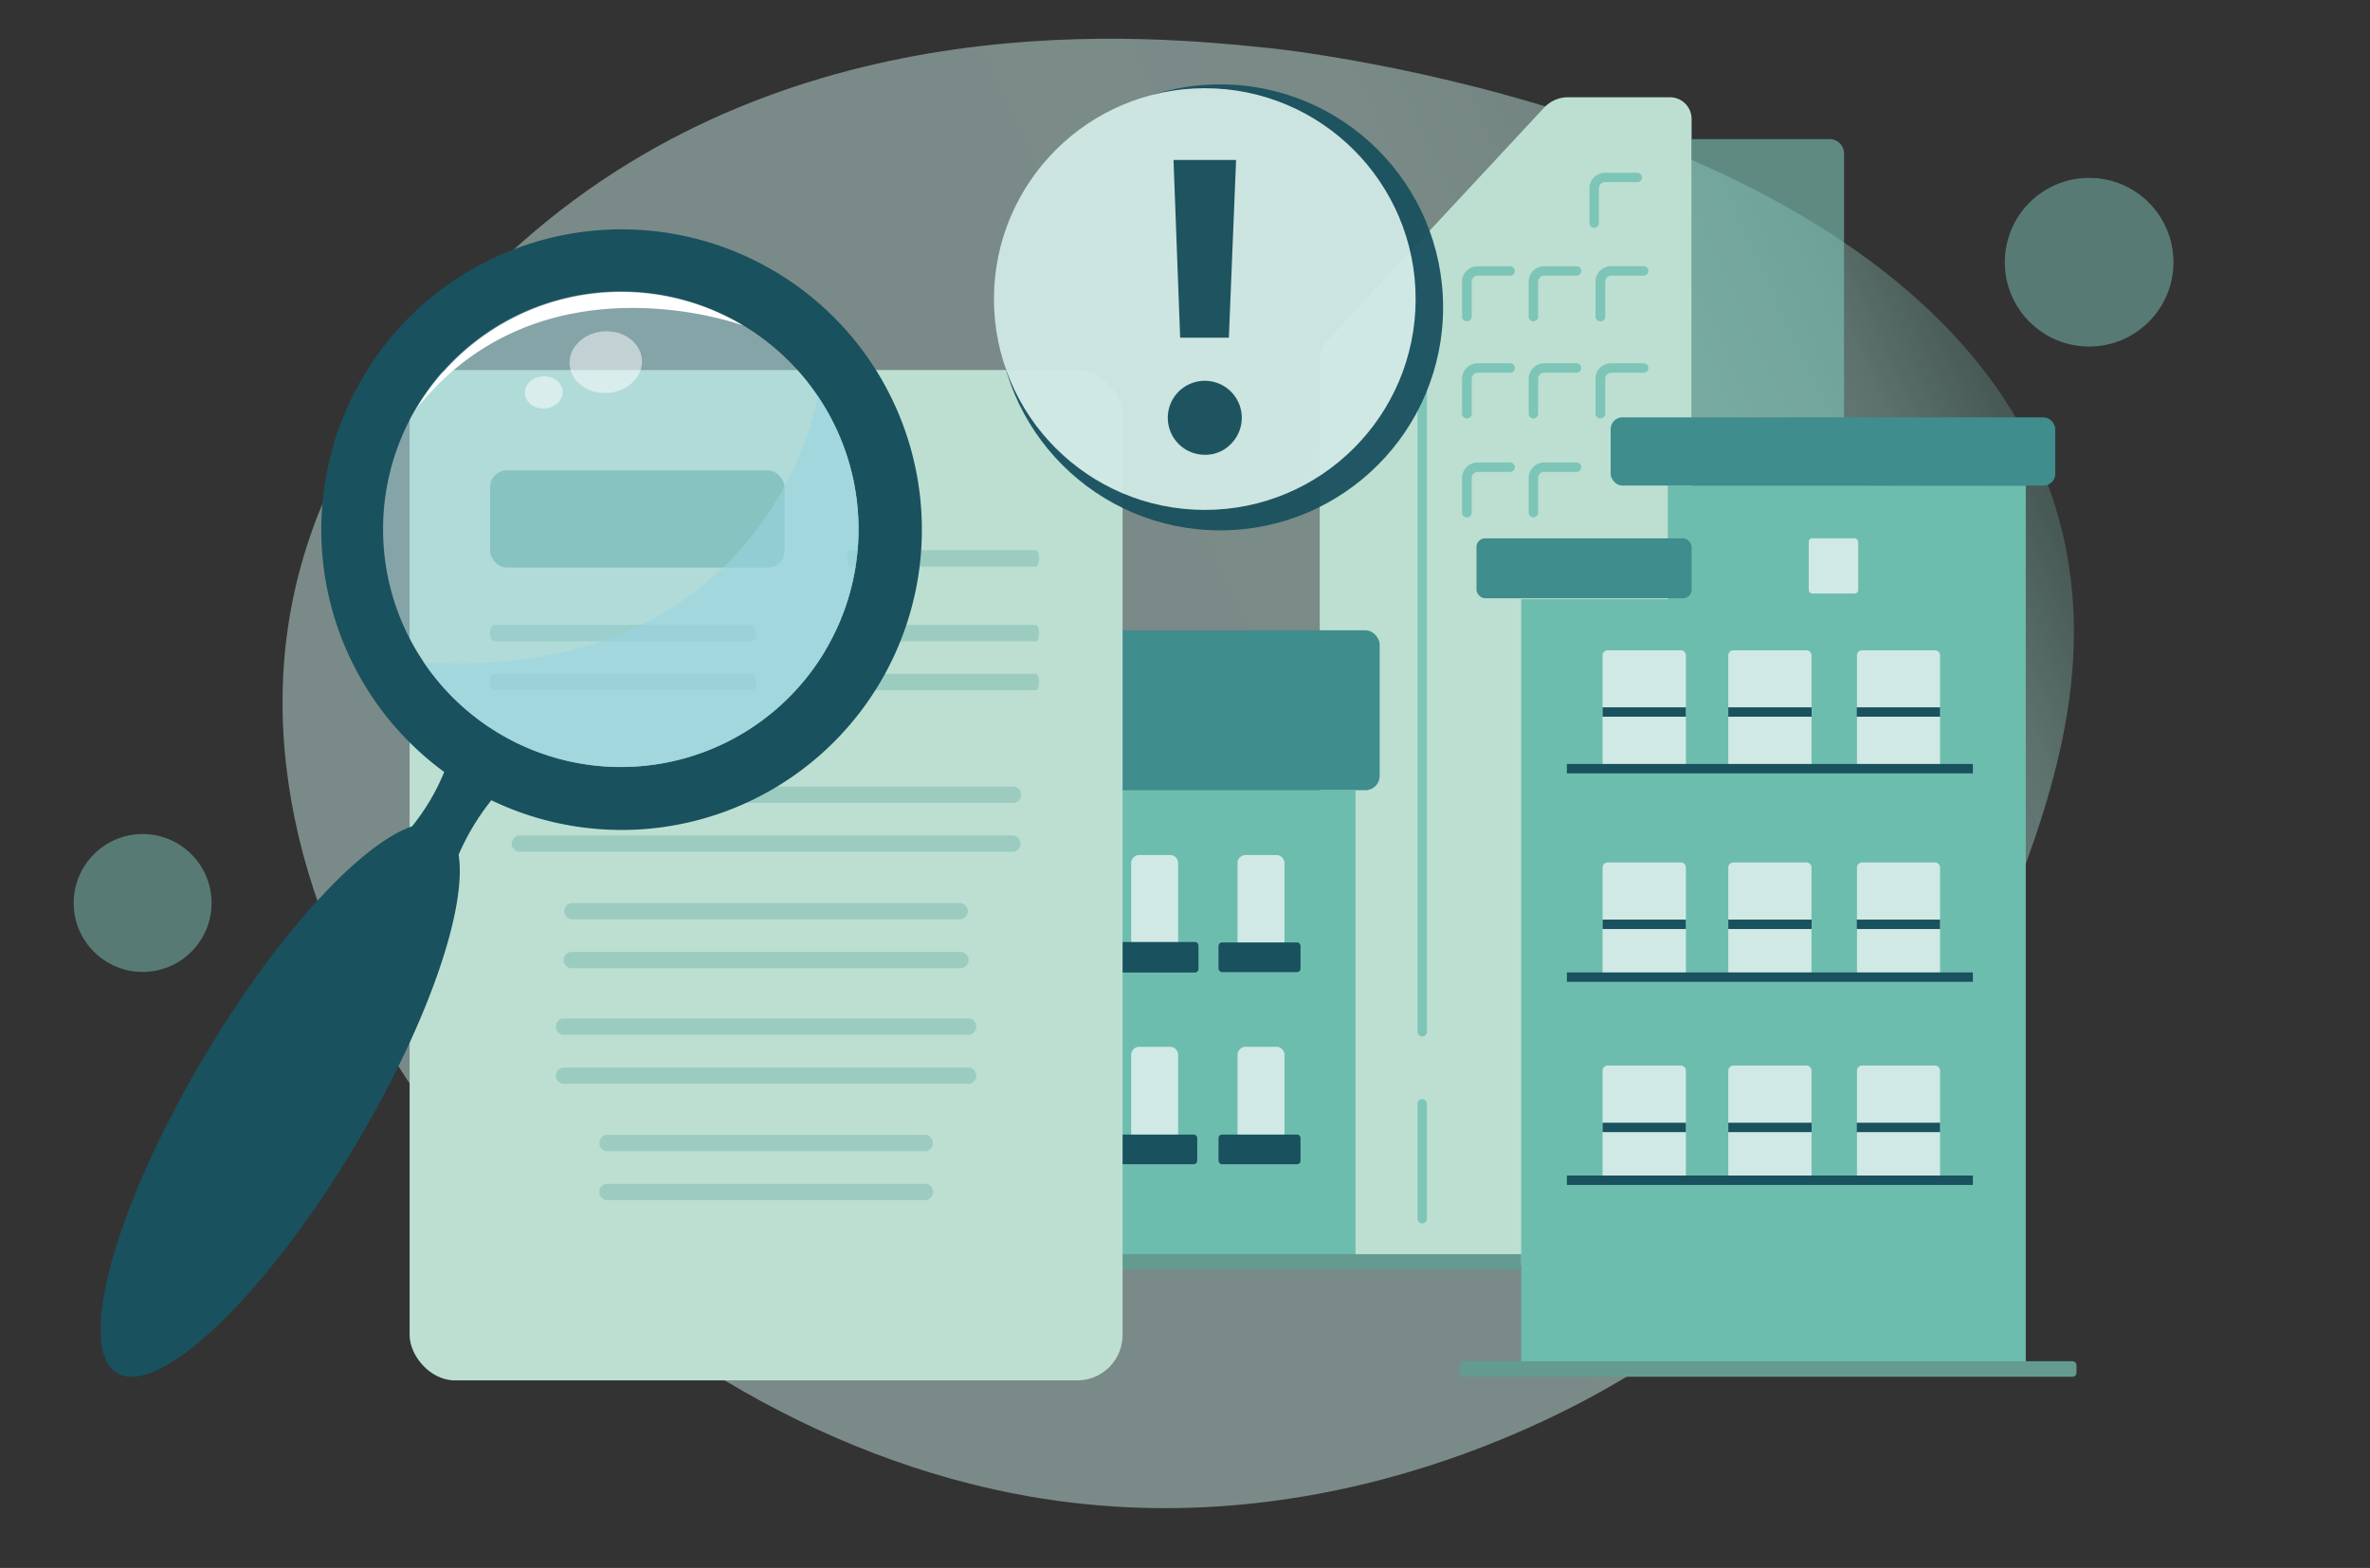 <svg xmlns="http://www.w3.org/2000/svg" id="Layer_1" data-name="Layer 1" viewBox="0 0 328 217"><rect x="0" y="0" width="328" height="217" fill="#333333" stroke="none"/><defs><linearGradient id="linear-gradient" x1="48.76" x2="291.06" y1="104.75" y2="104.75" gradientTransform="rotate(-24.69 161.504 111.668)" gradientUnits="userSpaceOnUse"><stop offset=".55" stop-color="#c1e2dd"/><stop offset=".73" stop-color="#c0e2dc" stop-opacity=".99"/><stop offset=".8" stop-color="#bce0da" stop-opacity=".97"/><stop offset=".85" stop-color="#b6ddd7" stop-opacity=".92"/><stop offset=".89" stop-color="#add9d2" stop-opacity=".85"/><stop offset=".93" stop-color="#a1d4cb" stop-opacity=".77"/><stop offset=".96" stop-color="#93cec3" stop-opacity=".66"/><stop offset=".99" stop-color="#82c7ba" stop-opacity=".54"/><stop offset="1" stop-color="#7dc5b7" stop-opacity=".5"/></linearGradient><style>.cls-16,.cls-2{opacity:.5}.cls-2,.cls-8{fill:#7dc5b7}.cls-3{fill:#bcdfd2}.cls-4{fill:#6dbdae}.cls-5{fill:#3f8d8d}.cls-6{fill:#d0e9e5}.cls-7{fill:#19515e}.cls-10{fill:#649b91}.cls-16{fill:#fff}</style></defs><path d="M72.2 33.56C64.58 40.32 44.46 58.14 40 85.87c-8.45 52.55 44.11 111 102.34 121.21 42.26 7.43 76.26-12.47 84.22-17.43 34.43-21.43 47.21-52.94 50.65-61.8 5.86-15.07 13.5-34.72 7.81-55.78C270.33 17.72 181.31 7.25 175.89 6.68 159.62 5 110.36-.23 72.2 33.56Z" style="fill:url(#linear-gradient);opacity:.5"/><circle cx="289.13" cy="36.29" r="11.67" class="cls-2"/><circle cx="19.74" cy="124.97" r="9.54" class="cls-2"/><path d="M234.11 175.11V16.46a3 3 0 0 0-3-3H217a4.51 4.51 0 0 0-3.31 1.45L184 46.82a5.05 5.05 0 0 0-1.35 3.45v124.84Z" class="cls-3"/><path d="M230.82 67.2v15.73h-20.29v106.54h69.83V67.2h-49.54z" class="cls-4"/><rect width="61.53" height="9.44" x="222.91" y="57.76" class="cls-5" rx="1.62"/><rect width="29.78" height="8.3" x="204.34" y="74.5" class="cls-5" rx="1.21"/><path d="M222.5 90h10.11a.71.71 0 0 1 .71.71v15.17h-11.53V90.69a.71.71 0 0 1 .71-.69Z" class="cls-6"/><path d="M221.79 97.89h11.53v1.3h-11.53z" class="cls-7"/><path d="M222.5 119.36h10.11a.71.71 0 0 1 .71.71v15.17h-11.53v-15.17a.71.71 0 0 1 .71-.71Z" class="cls-6"/><path d="M221.79 127.27h11.53v1.3h-11.53z" class="cls-7"/><path d="M222.5 147.47h10.11a.71.71 0 0 1 .71.71v15.17h-11.53v-15.18a.71.71 0 0 1 .71-.7Z" class="cls-6"/><path d="M221.79 155.38h11.53v1.3h-11.53z" class="cls-7"/><path d="M239.9 90H250a.71.71 0 0 1 .71.71v15.17h-11.52V90.69a.71.71 0 0 1 .71-.69Z" class="cls-6"/><path d="M239.19 97.89h11.53v1.3h-11.53z" class="cls-7"/><path d="M239.9 119.36H250a.71.71 0 0 1 .71.71v15.17h-11.52v-15.17a.71.71 0 0 1 .71-.71Z" class="cls-6"/><path d="M239.19 127.27h11.53v1.3h-11.53z" class="cls-7"/><path d="M239.9 147.47H250a.71.71 0 0 1 .71.71v15.17h-11.52v-15.18a.71.71 0 0 1 .71-.7Z" class="cls-6"/><path d="M239.19 155.38h11.53v1.3h-11.53z" class="cls-7"/><path d="M257.68 90h10.11a.71.71 0 0 1 .71.71v15.17H257V90.69a.71.71 0 0 1 .68-.69Z" class="cls-6"/><path d="M256.97 97.89h11.53v1.3h-11.53z" class="cls-7"/><path d="M257.68 119.36h10.11a.71.71 0 0 1 .71.71v15.17H257v-15.17a.71.71 0 0 1 .68-.71Z" class="cls-6"/><path d="M256.97 127.27h11.53v1.3h-11.53z" class="cls-7"/><path d="M257.68 147.47h10.11a.71.71 0 0 1 .71.71v15.17H257v-15.18a.71.71 0 0 1 .68-.7Z" class="cls-6"/><path d="M256.97 155.38h11.53v1.3h-11.53z" class="cls-7"/><rect width="6.85" height="7.64" x="250.32" y="74.5" class="cls-6" rx=".49"/><rect width="61.84" height="22.13" x="129.1" y="87.23" class="cls-5" rx="1.97"/><path d="M133.58 109.37h54.02v65.26h-54.02z" class="cls-4"/><path d="M141.4 131.24v-11.79a1.12 1.12 0 0 1 1.12-1.12h4.26a1.12 1.12 0 0 1 1.12 1.12v11.79" class="cls-6"/><rect width="11.68" height="4.22" x="139.03" y="130.37" class="cls-7" rx=".46"/><path d="M156.55 131.24v-11.79a1.13 1.13 0 0 1 1.13-1.12h4.25a1.12 1.12 0 0 1 1.12 1.12v11.79" class="cls-6"/><rect width="11.68" height="4.22" x="154.18" y="130.37" class="cls-7" rx=".46"/><path d="M171.27 131.24v-11.79a1.12 1.12 0 0 1 1.12-1.12h4.25a1.13 1.13 0 0 1 1.13 1.12v11.79" class="cls-6"/><rect width="11.35" height="4.1" x="168.64" y="130.43" class="cls-7" rx=".46"/><path d="M141.4 157.76V146a1.13 1.13 0 0 1 1.12-1.13h4.26a1.13 1.13 0 0 1 1.12 1.13v11.78" class="cls-6"/><rect width="11.35" height="4.1" x="139.61" y="157.02" class="cls-7" rx=".46"/><path d="M156.55 157.76V146a1.14 1.14 0 0 1 1.13-1.13h4.25a1.13 1.13 0 0 1 1.12 1.13v11.78" class="cls-6"/><rect width="11.35" height="4.1" x="154.34" y="157.02" class="cls-7" rx=".46"/><path d="M171.27 157.76V146a1.13 1.13 0 0 1 1.12-1.13h4.25a1.14 1.14 0 0 1 1.13 1.13v11.78" class="cls-6"/><rect width="11.35" height="4.1" x="168.64" y="157.02" class="cls-7" rx=".46"/><rect width="9.09" height="11.73" x="139.86" y="83.72" class="cls-8" rx=".61"/><path d="M143.16 80.4h2.5v3.43h-2.5z" class="cls-8"/><path d="M234.11 19.25h19.1a2 2 0 0 1 2 2v36.51h-21.1V19.25Z" style="opacity:.6;fill:#7dc5b7"/><path d="M220.63 31.53a.65.65 0 0 1-.65-.65v-4.83a2.14 2.14 0 0 1 2.14-2.14h4.48a.65.65 0 1 1 0 1.3h-4.48a.85.85 0 0 0-.84.84v4.83a.65.65 0 0 1-.65.65Zm.84 12.94a.66.66 0 0 1-.66-.65V39a2.15 2.15 0 0 1 2.19-2.16h4.48a.65.65 0 1 1 0 1.3H223a.84.84 0 0 0-.84.85v4.83a.65.65 0 0 1-.69.65Zm-9.25 0a.65.65 0 0 1-.65-.65V39a2.14 2.14 0 0 1 2.14-2.15h4.48a.65.65 0 1 1 0 1.3h-4.48a.85.85 0 0 0-.84.85v4.83a.65.65 0 0 1-.65.64Zm-9.22 0a.66.66 0 0 1-.66-.65V39a2.15 2.15 0 0 1 2.15-2.15H209a.65.65 0 1 1 0 1.3h-4.48a.84.84 0 0 0-.84.85v4.83a.65.65 0 0 1-.68.64Zm18.47 13.44a.66.66 0 0 1-.66-.65v-4.84a2.15 2.15 0 0 1 2.19-2.14h4.48a.65.65 0 1 1 0 1.3H223a.84.84 0 0 0-.84.84v4.84a.65.65 0 0 1-.69.65Zm-9.25 0a.65.65 0 0 1-.65-.65v-4.84a2.14 2.14 0 0 1 2.14-2.14h4.48a.65.65 0 1 1 0 1.3h-4.48a.85.85 0 0 0-.84.84v4.84a.65.65 0 0 1-.65.65Zm-9.22 0a.66.66 0 0 1-.66-.65v-4.84a2.15 2.15 0 0 1 2.15-2.14H209a.65.65 0 1 1 0 1.3h-4.48a.84.84 0 0 0-.84.84v4.84a.65.65 0 0 1-.68.65Zm9.22 13.7a.65.65 0 0 1-.65-.65v-4.83a2.15 2.15 0 0 1 2.14-2.13h4.48a.65.65 0 0 1 .65.65.66.66 0 0 1-.65.66h-4.48a.84.84 0 0 0-.84.84V71a.65.65 0 0 1-.65.61Zm-9.22 0a.66.66 0 0 1-.66-.65v-4.83a2.16 2.16 0 0 1 2.13-2.13H209a.65.65 0 0 1 .65.65.66.66 0 0 1-.65.66h-4.48a.83.83 0 0 0-.84.84V71a.65.65 0 0 1-.68.61Zm-6.17 71.83a.65.65 0 0 1-.65-.65V47.4a.65.65 0 1 1 1.3 0v95.39a.65.65 0 0 1-.65.65Zm0 25.87a.65.65 0 0 1-.65-.65v-15.88a.65.65 0 0 1 1.3 0v15.88a.65.65 0 0 1-.65.65Z" class="cls-8"/><rect width="9.62" height="5.93" x="139.6" y="74.69" class="cls-10" rx=".58"/><path d="M216.85 105.73h56.19v1.3h-56.19zm0 28.85h56.19v1.3h-56.19zm0 28.11h56.19v1.3h-56.19z" class="cls-7"/><path d="M210.53 175.69h-84.8a.6.6 0 0 1-.61-.6v-.92a.6.6 0 0 1 .61-.6h84.8Zm76.29 14.85h-84.24a.61.61 0 0 1-.61-.61V189a.61.61 0 0 1 .61-.61h84.24a.56.56 0 0 1 .56.56v1a.56.56 0 0 1-.56.59Z" class="cls-10"/><rect width="98.67" height="139.83" x="56.69" y="51.21" class="cls-3" rx="6.27"/><path d="M140.2 111.12H71.85a1.13 1.13 0 1 1 0-2.26h68.35a1.13 1.13 0 0 1 0 2.26Zm0 6.77H71.85a1.14 1.14 0 0 1 0-2.27h68.35a1.14 1.14 0 0 1 0 2.27Zm-36.13-29.14H68.41c-.32 0-.59-.5-.59-1.13s.27-1.13.59-1.13h35.66c.33 0 .59.51.59 1.13s-.26 1.13-.59 1.13Zm0 6.77H68.41c-.32 0-.59-.51-.59-1.13s.27-1.14.59-1.14h35.66c.33 0 .59.51.59 1.14s-.26 1.13-.59 1.13Zm39.31-6.77h-25.7c-.24 0-.43-.5-.43-1.13s.19-1.13.43-1.13h25.7c.24 0 .43.51.43 1.13s-.19 1.13-.43 1.13Zm0-10.34h-25.7c-.24 0-.43-.51-.43-1.13s.19-1.14.43-1.14h25.7c.24 0 .43.51.43 1.14s-.19 1.13-.43 1.13Zm0 17.11h-25.7c-.24 0-.43-.51-.43-1.13s.19-1.14.43-1.14h25.7c.24 0 .43.51.43 1.14s-.19 1.13-.43 1.13Zm-10.46 31.72H79.13a1.14 1.14 0 0 1 0-2.27h53.79a1.14 1.14 0 0 1 0 2.27Zm0 6.76H79.13a1.13 1.13 0 0 1 0-2.26h53.79a1.13 1.13 0 1 1 0 2.26Zm1.26 9.21H77.87a1.15 1.15 0 0 1 0-2.26h56.31a1.15 1.15 0 0 1 0 2.26Zm0 6.79H77.87a1.15 1.15 0 0 1 0-2.26h56.31a1.15 1.15 0 0 1 0 2.26Zm-5.99 9.33H83.87a1.16 1.16 0 0 1 0-2.27h44.32a1.16 1.16 0 0 1 0 2.27Zm0 6.76H83.87a1.15 1.15 0 0 1 0-2.26h44.32a1.15 1.15 0 0 1 0 2.26Z" style="fill:#7dbaae;opacity:.5"/><rect width="40.76" height="13.45" x="67.82" y="65.1" rx="2.33" style="fill:#7dbaae"/><path d="M28.4 146c10-16.8 21.52-29.2 28.62-31.63a30 30 0 0 0 4.46-7.53 41.56 41.56 0 1 1 6.52 3.91 33.27 33.27 0 0 0-4.53 7.54c1.2 7.43-4.26 23.4-14.25 40.16-12.46 20.87-27.21 35-33 31.58S15.94 166.9 28.4 146Zm85.77-55.91a32.9 32.9 0 1 0-45.11 11.39 32.89 32.89 0 0 0 45.11-11.36Z" class="cls-7"/><circle cx="85.92" cy="73.26" r="32.9" style="opacity:.35;fill:#9ad5e2"/><path d="M57.73 56.45a32.9 32.9 0 0 1 45.11-11.4S75.1 34.78 57.73 56.45Z" style="fill:#fff"/><path d="M58.65 91.67a32.9 32.9 0 0 0 54.53-36.84s-6.42 39.57-54.53 36.84Z" style="opacity:.56;fill:#9ad5e2"/><ellipse cx="83.84" cy="50.12" class="cls-16" rx="5.02" ry="4.27" transform="rotate(-3.67 83.848 50.179)"/><ellipse cx="75.25" cy="54.31" class="cls-16" rx="2.62" ry="2.23" transform="rotate(-3.67 75.28 54.279)"/><g style="opacity:.95"><circle cx="168.86" cy="42.54" r="30.86" class="cls-7"/><circle cx="166.74" cy="41.39" r="29.18" class="cls-6"/><path d="M166.74 62.94a5.12 5.12 0 1 1 3.63-1.51 4.92 4.92 0 0 1-3.63 1.51Zm-3.41-16.21-.92-24.59h8.66l-1 24.59Z" class="cls-7"/></g></svg>